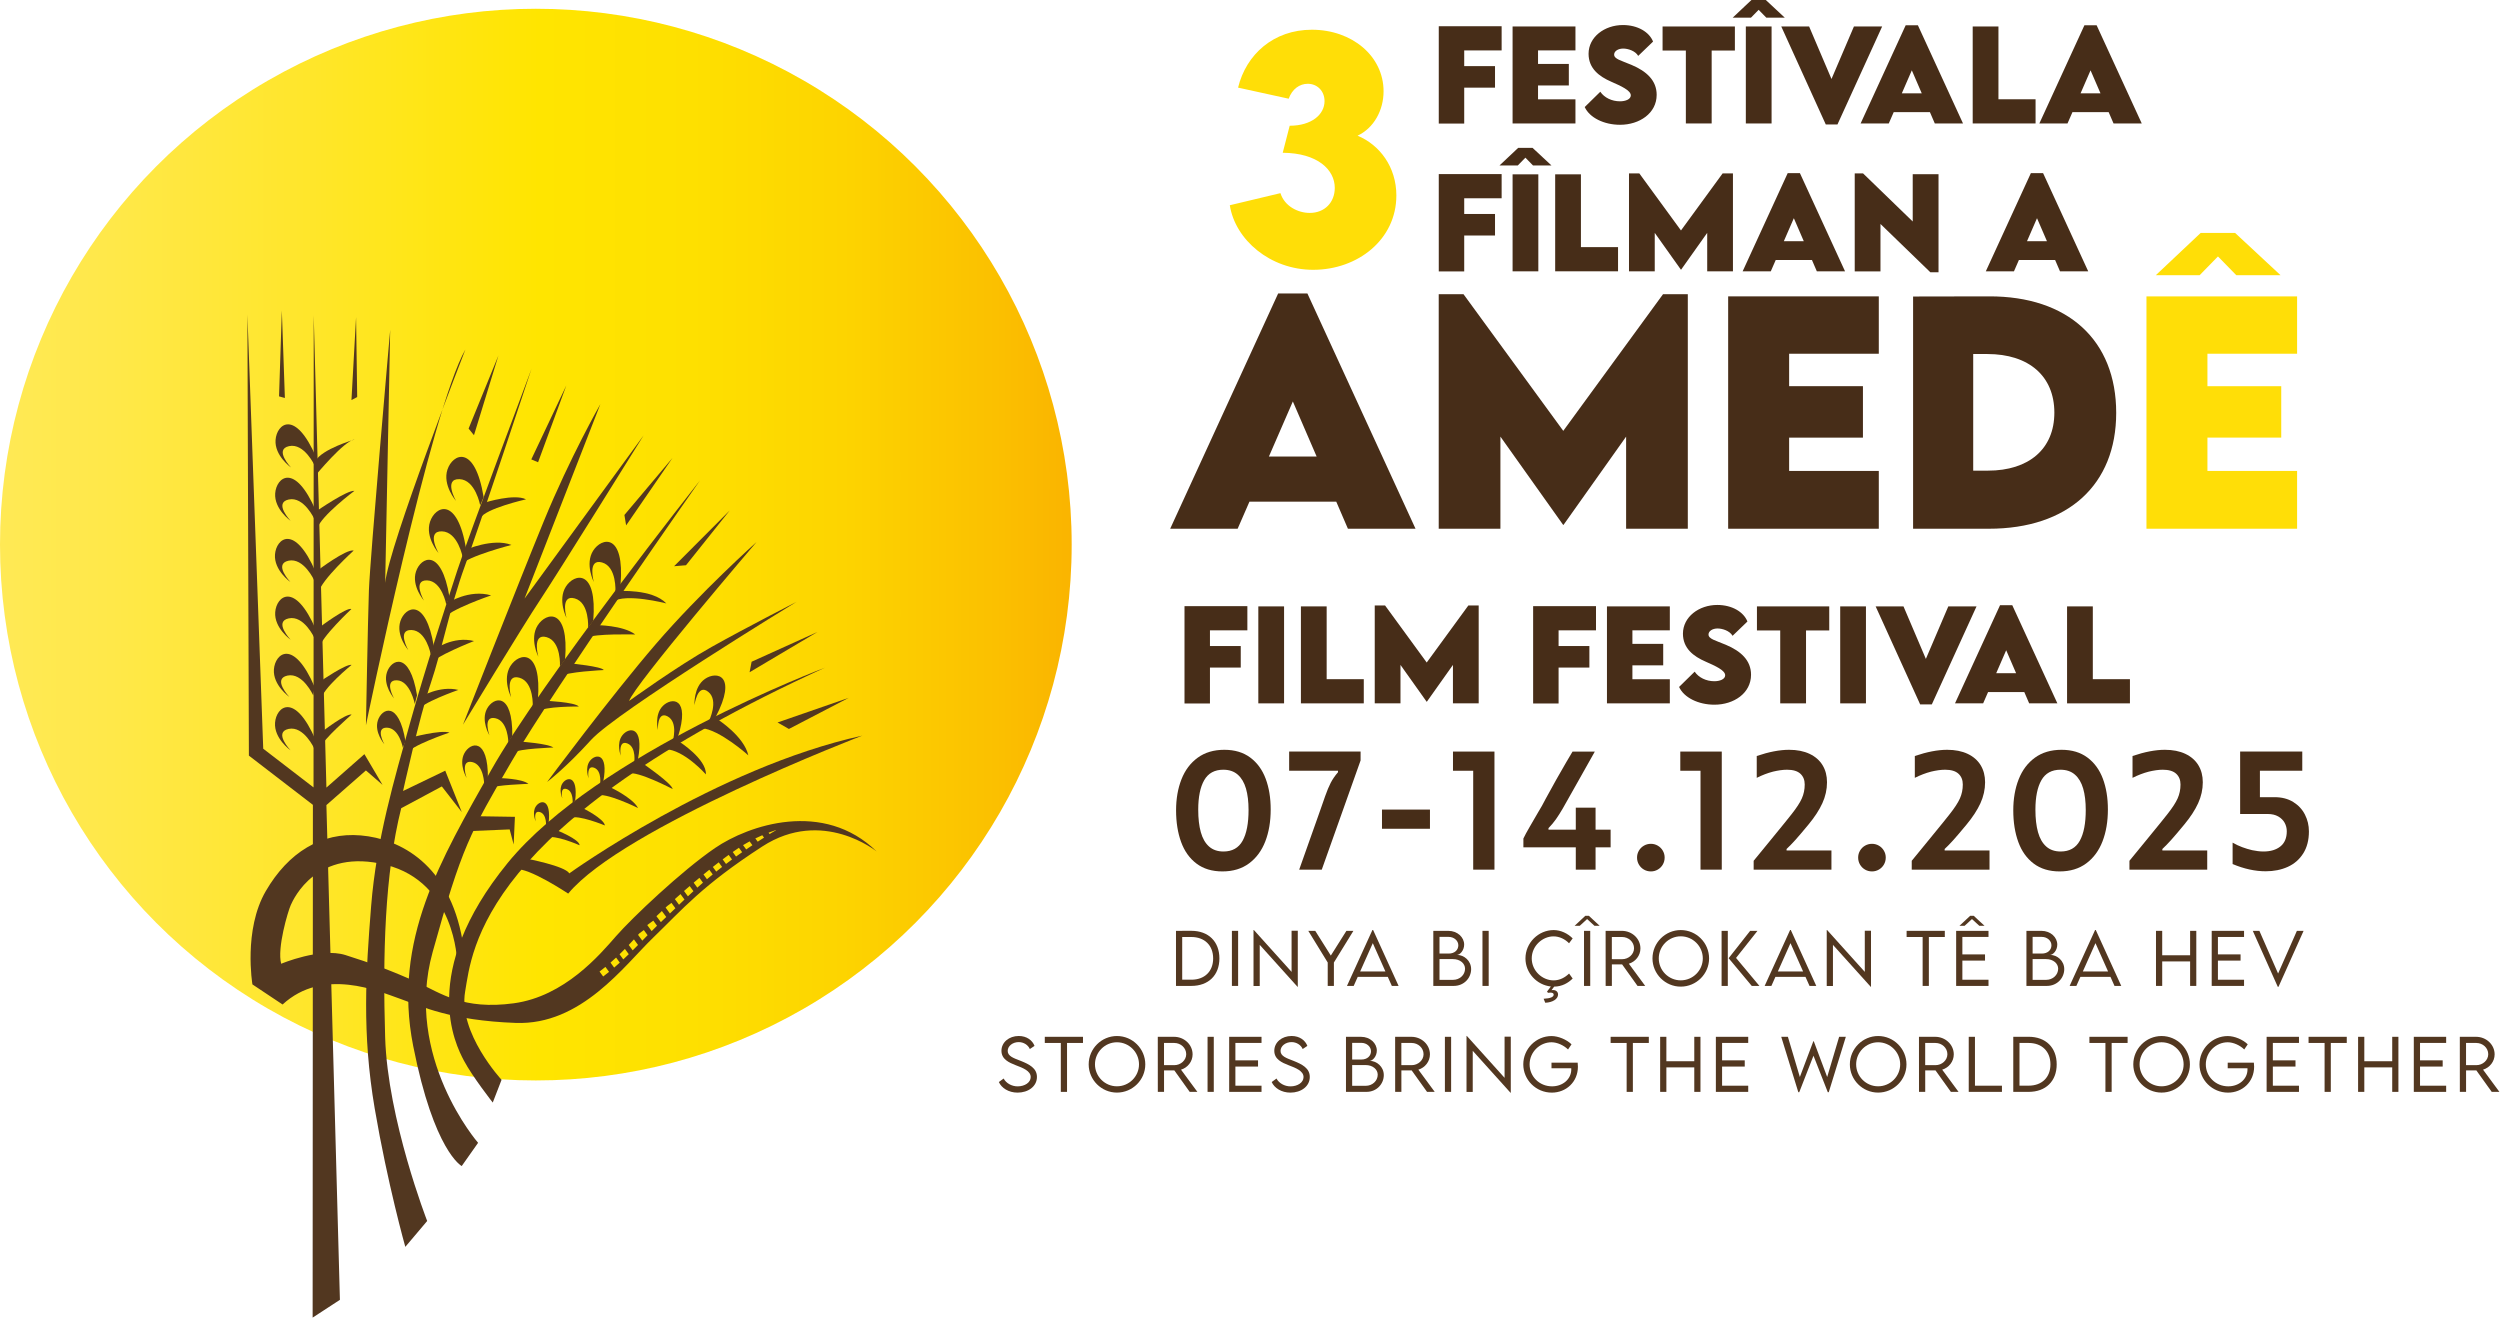 <?xml version="1.0" encoding="UTF-8"?> <svg xmlns="http://www.w3.org/2000/svg" xmlns:xlink="http://www.w3.org/1999/xlink" id="katman_1" viewBox="0 0 971.478 512.012"><defs><style>.cls-1{fill:#472d18;}.cls-2{fill:url(#linear-gradient);}.cls-3{fill:#523720;}.cls-4{fill:#ffde07;}</style><linearGradient id="linear-gradient" x1="0" y1="211.628" x2="416.447" y2="211.628" gradientUnits="userSpaceOnUse"><stop offset="0" stop-color="#ffe955"></stop><stop offset=".104" stop-color="#ffe849"></stop><stop offset=".292" stop-color="#ffe62a"></stop><stop offset=".503" stop-color="#ffe500"></stop><stop offset=".645" stop-color="#fee000"></stop><stop offset=".787" stop-color="#fdd400"></stop><stop offset=".929" stop-color="#fbc000"></stop><stop offset="1" stop-color="#fab400"></stop></linearGradient></defs><circle class="cls-2" cx="208.223" cy="211.628" r="208.223"></circle><polygon class="cls-3" points="121.488 512.012 121.59 312.757 96.715 293.629 96.139 122.254 102.291 290.95 121.835 305.981 121.909 122.524 126.84 306.051 141.607 293.057 148.655 304.996 142.185 299.385 126.837 312.845 132.087 505.099 121.488 512.012"></polygon><path class="cls-3" d="M179.42,453.12l6.363-9.034s-29.001-33.256-17.661-74.12c11.34-40.864,14.416-46.141,30.853-74.373,16.437-28.232,73.065-108.948,73.065-108.948,0,0-61.841,78.251-81.245,112.739-19.404,34.488-38.35,65.88-30.247,107.01,8.103,41.13,18.872,46.726,18.872,46.726Z"></path><path class="cls-3" d="M191.477,428.45l3.428-8.85s-16.916-18.228-14.157-34.291c2.758-16.063,5.857-64.665,139.829-125.864,0,0-88.618,33.378-123.337,75.943-34.719,42.565-20.184,70.654-16.953,76.779,3.231,6.125,11.191,16.283,11.191,16.283Z"></path><path class="cls-3" d="M122.171,290.965s-4.097-9.011-10.044-7.713c-5.947,1.298.762,8.301.762,8.301,0,0-6.462-4.549-6.007-10.728.454-6.179,7.588-12.189,15.804,6.809l-.515,3.331Z"></path><path class="cls-3" d="M121.729,270.238s-4.097-9.011-10.044-7.713c-5.947,1.298.762,8.301.762,8.301,0,0-6.462-4.549-6.007-10.728.454-6.179,7.588-12.189,15.804,6.809l-.515,3.331Z"></path><path class="cls-3" d="M122.233,248.009s-4.097-9.011-10.044-7.713c-5.947,1.298.762,8.301.762,8.301,0,0-6.462-4.549-6.007-10.728.454-6.179,7.588-12.189,15.804,6.809l-.515,3.331Z"></path><path class="cls-3" d="M122.146,225.597s-4.097-9.011-10.044-7.713c-5.947,1.298.762,8.301.762,8.301,0,0-6.462-4.549-6.007-10.728.454-6.179,7.588-12.189,15.803,6.809l-.515,3.331Z"></path><path class="cls-3" d="M122.225,201.815s-4.097-9.011-10.044-7.713c-5.947,1.298.762,8.301.762,8.301,0,0-6.462-4.549-6.007-10.728.454-6.179,7.588-12.189,15.803,6.809l-.515,3.331Z"></path><path class="cls-3" d="M122.37,181.076s-4.097-9.011-10.044-7.713c-5.947,1.298.762,8.301.762,8.301,0,0-6.462-4.549-6.007-10.728.454-6.179,7.588-12.189,15.803,6.809l-.515,3.331Z"></path><path class="cls-3" d="M122.642,184.701s11.268-13.635,15.167-13.913c0,0-12.846,3.709-15.284,8.448l.116,5.465Z"></path><path class="cls-3" d="M123.324,198.392s11.547-7.977,14.403-7.648c0,0-12.993,9.686-14.451,14.599l.047-6.952Z"></path><path class="cls-3" d="M123.429,221.664s11.146-8.439,14.011-7.719c0,0-12.566,11.398-13.635,16.224l-.376-8.505Z"></path><path class="cls-3" d="M124.288,243.669s10.3-7.756,12.269-7.016c0,0-12.175,11.426-12.295,14.944l.026-7.928Z"></path><path class="cls-3" d="M124.734,264.591s9.737-6.688,11.895-6.227c0,0-11.631,9.462-11.743,13.37l-.152-7.143Z"></path><path class="cls-3" d="M125.154,284.341s8.949-7.025,11.495-6.689c0,0-11.617,10.127-11.762,12.473l.268-5.785Z"></path><polygon class="cls-3" points="108.433 154.025 110.701 154.658 109.524 120.67 108.433 154.025"></polygon><polygon class="cls-3" points="136.573 155.469 138.802 154.286 138.368 123.235 136.573 155.469"></polygon><path class="cls-3" d="M151.628,128.175s-7.853,89.035-8.273,101.273c-.421,12.238-1.156,52.382-1.156,52.382,0,0,25.221-122.519,38.661-146.04,0,0-29.746,76.146-31.179,90.698l1.947-98.313Z"></path><path class="cls-3" d="M156.547,290.535s-1.408-7.631-6.177-7.772c-4.769-.14-.994,6.459-.994,6.459,0,0-4.052-4.686-2.535-9.3,1.518-4.614,8.084-7.833,10.729,8.177l-1.023,2.436Z"></path><path class="cls-3" d="M161.186,273.544s-1.781-9.036-6.98-9.189c-5.199-.153-1.084,7.04-1.084,7.04,0,0-4.417-5.108-2.763-10.137,1.654-5.029,8.812-8.538,11.696,8.913l-.869,3.372Z"></path><path class="cls-3" d="M167.368,254.244s-1.708-9.258-7.494-9.429c-5.786-.17-1.206,7.836-1.206,7.836,0,0-4.916-5.684-3.075-11.282,1.841-5.598,9.807-9.502,13.017,9.92l-1.241,2.955Z"></path><path class="cls-3" d="M173.428,234.962s-1.708-9.258-7.494-9.429c-5.786-.17-1.206,7.836-1.206,7.836,0,0-4.916-5.684-3.075-11.282,1.841-5.598,9.807-9.502,13.017,9.92l-1.241,2.955Z"></path><path class="cls-3" d="M179.827,216.662s-1.845-10.002-8.096-10.186c-6.251-.184-1.303,8.465-1.303,8.465,0,0-5.311-6.141-3.322-12.188,1.989-6.047,10.594-10.265,14.062,10.716l-1.341,3.192Z"></path><path class="cls-3" d="M186.596,196.377s-1.845-10.002-8.095-10.186c-6.251-.184-1.303,8.465-1.303,8.465,0,0-5.311-6.141-3.322-12.188,1.989-6.047,10.594-10.265,14.062,10.716l-1.341,3.192Z"></path><path class="cls-3" d="M188.671,195.219s11.171-3.485,15.739-1.182c0,0-15.969,3.613-17.726,7.296l1.988-6.114Z"></path><path class="cls-3" d="M180.759,213.693s10.887-4.75,17.982-1.936c0,0-17.363,4.49-19.693,7.762l1.712-5.826Z"></path><path class="cls-3" d="M174.021,234.26s8.332-5.402,16.831-2.9c0,0-16.352,5.547-18.814,9.271l1.982-6.371Z"></path><path class="cls-3" d="M168.618,252.398s7.51-5.384,15.578-3.297c0,0-15.913,6.244-17.403,9.241l1.825-5.944Z"></path><path class="cls-3" d="M163.387,270.815s7.477-4.536,14.717-2.714c0,0-14.807,5.141-16.012,8.248l1.294-5.535Z"></path><path class="cls-3" d="M159.489,286.661s11.652-3.162,15.182-1.992c0,0-15.793,5.278-16.715,8.379l1.533-6.387Z"></path><path class="cls-3" d="M206.576,143.224s-24.74,65.735-28.828,78.311c-4.089,12.576-12.544,38.314-18.48,59.642-5.936,21.328-12.983,45.003-15.046,70.896-2.063,25.892-3.594,49.45,1.385,78.678,4.979,29.228,11.891,53.767,11.891,53.767l8.499-10.056s-15.362-39.462-16.332-71.389c-.97-31.927-.186-63.311,6.237-89.005l15.793-8.468,7.764,10-6.442-16.127-16.387,7.9s6.356-28.888,10.728-41.76c4.373-12.872,7.498-29.784,13.261-45.59,5.763-15.806,25.956-76.797,25.956-76.797Z"></path><polygon class="cls-3" points="182.095 166.55 184.183 169.12 193.688 138.131 182.095 166.55"></polygon><polygon class="cls-3" points="206.456 178.52 209.093 179.626 220.075 149.768 206.456 178.52"></polygon><path class="cls-3" d="M179.898,281.609s21.21-54.182,31.426-79.086c10.216-24.904,21.976-45.485,21.976-45.485l-29.468,75.559,46.281-63.429s-33.137,53.274-40.172,63.879c-7.035,10.605-30.043,48.561-30.043,48.561Z"></path><polygon class="cls-3" points="242.639 200.113 243.306 204.165 261.335 177.933 242.639 200.113"></polygon><polygon class="cls-3" points="261.941 220.033 266.58 219.644 283.553 198.371 261.941 220.033"></polygon><path class="cls-3" d="M212.609,303.857s24.564-33.052,42.136-53.465c17.572-20.414,39.233-39.753,39.233-39.753,0,0-47.609,55.615-49.511,61.755,0,0,18.591-13.465,32.081-21.013,13.49-7.548,33.026-17.548,33.026-17.548,0,0-69.956,42.731-79.888,53.688-9.932,10.957-17.078,16.337-17.078,16.337Z"></path><polygon class="cls-3" points="292.065 257.148 291.281 261.231 317.667 245.566 292.065 257.148"></polygon><polygon class="cls-3" points="302.152 280.749 306.562 283.269 329.829 271.156 302.152 280.749"></polygon><path class="cls-3" d="M204.531,333.653s15.164,2.872,16.677,5.744c0,0,56.923-41.001,113.872-53.541,0,0-93.051,35.671-114.286,61.391,0,0-15.615-10.414-20.531-9.438l4.268-4.157Z"></path><path class="cls-3" d="M188.162,304.845s-.061-7.76-4.734-8.726c-4.673-.966-2.101,6.188-2.101,6.188,0,0-3.177-5.318-.881-9.598,2.296-4.28,9.321-6.31,9.146,9.916l-1.431,2.221Z"></path><path class="cls-3" d="M197.537,288.469s-.066-8.345-5.09-9.384c-5.025-1.039-2.259,6.654-2.259,6.654,0,0-3.416-5.719-.948-10.322,2.469-4.603,10.023-6.785,9.836,10.663l-1.538,2.389Z"></path><path class="cls-3" d="M207.013,274.768s.607-9.785-5.196-11.415c-5.803-1.63-3.193,7.613-3.193,7.613,0,0-3.535-6.982-.265-12.174,3.27-5.192,12.303-7.13,10.653,13.302l-1.999,2.673Z"></path><path class="cls-3" d="M217.585,259.004s.607-9.785-5.196-11.415c-5.803-1.63-3.193,7.613-3.193,7.613,0,0-3.535-6.982-.265-12.174,3.27-5.192,12.303-7.13,10.653,13.302l-1.999,2.673Z"></path><path class="cls-3" d="M228.532,243.95s.607-9.785-5.196-11.415c-5.803-1.63-3.193,7.613-3.193,7.613,0,0-3.535-6.982-.265-12.174,3.27-5.192,12.303-7.13,10.653,13.302l-1.999,2.673Z"></path><path class="cls-3" d="M239.143,229.979s.607-9.785-5.196-11.415c-5.803-1.63-3.193,7.613-3.193,7.613,0,0-3.535-6.982-.265-12.174s12.303-7.13,10.653,13.302l-1.999,2.673Z"></path><path class="cls-3" d="M240.065,229.69s13.399-.97,18.869,4.8c0,0-15.986-4.144-20.754-.634l1.884-4.165Z"></path><path class="cls-3" d="M231.77,242.927s10.37-.008,15.078,3.625c0,0-16.265-.404-18.561,1.259l3.483-4.884Z"></path><path class="cls-3" d="M221.537,257.787s12.335,1.172,13.083,2.591c0,0-14.807.674-16.92,2.513l3.837-5.104Z"></path><path class="cls-3" d="M211.835,272.31s11.603.503,13.075,2.233c0,0-13.568-.103-15.677,1.915l2.602-4.148Z"></path><path class="cls-3" d="M202.7,288.222s9.993.684,12.358,2.248c0,0-13.735.472-15.139,1.937l2.781-4.184Z"></path><path class="cls-3" d="M194.066,302.363s8.726.14,11.282,2.238c0,0-13.376.464-14.25,1.559l2.968-3.797Z"></path><polygon class="cls-3" points="185.805 317.181 200.093 317.415 199.605 328.154 198.045 322.301 182.52 322.957 185.805 317.181"></polygon><path class="cls-3" d="M212.164,321.178s.458-4.715-2.317-5.6c-2.775-.885-1.67,3.623-1.67,3.623,0,0-1.59-3.432.077-5.884,1.667-2.452,6.062-3.236,4.921,6.604l-1.01,1.257Z"></path><path class="cls-3" d="M222.511,312.217s.458-4.715-2.317-5.6c-2.775-.885-1.67,3.623-1.67,3.623,0,0-1.59-3.432.077-5.884,1.667-2.452,6.062-3.236,4.92,6.604l-1.01,1.257Z"></path><path class="cls-3" d="M233.164,305.027s.912-5.418-2.228-6.667c-3.139-1.248-2.226,4.057-2.226,4.057,0,0-1.561-4.099.566-6.801,2.127-2.702,7.275-3.254,5.159,8.039l-1.271,1.373Z"></path><path class="cls-3" d="M246.414,296.695s1.066-6.335-2.605-7.795c-3.671-1.46-2.602,4.743-2.602,4.743,0,0-1.826-4.793.661-7.952,2.487-3.16,8.506-3.804,6.032,9.399l-1.486,1.605Z"></path><path class="cls-3" d="M261.418,288.075s2.199-7.401-1.965-9.679c-4.165-2.279-3.799,5.277-3.799,5.277,0,0-1.476-5.984,1.953-9.389,3.429-3.405,10.704-3.292,5.818,12.095l-2.007,1.697Z"></path><path class="cls-3" d="M275.499,280.127s3.95-7.904-.291-11.3c-4.241-3.396-5.33,5.192-5.33,5.192,0,0-.474-7.038,4.068-10.194,4.542-3.156,12.719-1.583,4.154,14.788l-2.6,1.514Z"></path><path class="cls-3" d="M278.96,279.61s10.156,6.484,11.835,13.913c0,0-11.167-10.057-18.26-10.597l6.426-3.316Z"></path><path class="cls-3" d="M264.044,288.254s10.542,6.687,10.255,12.669c0,0-8.532-9.665-15.755-9.788l5.5-2.882Z"></path><path class="cls-3" d="M250.063,296.878s11.008,7.539,11.331,9.744c0,0-13.732-7.205-17.196-6.025l5.864-3.719Z"></path><path class="cls-3" d="M236.812,305.763s8.967,4.127,11.128,8.228c0,0-12.918-6.393-16.202-4.802l5.074-3.425Z"></path><path class="cls-3" d="M226.45,314.033s8.275,4.076,8.608,6.728c0,0-10.525-4.337-13.397-2.894l4.789-3.834Z"></path><path class="cls-3" d="M216.232,322.577s8.954,3.541,9.005,5.89c0,0-9.834-4.352-12.844-2.906l3.84-2.984Z"></path><path class="cls-3" d="M277.862,329.526c-13.049,8.919-32.242,27.128-38.503,34.292-6.261,7.164-19.942,23.369-39.707,26.052-19.765,2.684-28.332-3.944-37.525-8.142-9.192-4.197-18.176-7.57-27.916-10.61-9.741-3.04-24.944,3.396-24.944,3.396-1.656-6.011,2.623-20.363,3.717-22.803,1.094-2.441,10.088-22.432,37.034-15.622,26.946,6.81,27.603,37.451,27.603,37.451l2.102-8.042c-5.157-29.623-24.197-39.541-39.521-40.86-15.324-1.32-28.153,6.566-36.92,21.637-8.767,15.071-5.194,36.257-5.194,36.257l11.723,7.81c15.809-14.568,37.272-5.15,45.599-2.241,8.327,2.909,19.591,8.465,45.023,9.4,25.433.935,42.052-22.193,53.411-33.169,11.359-10.976,18.98-20.226,42.388-35.403,23.408-15.177,44.454,1.97,44.454,1.97-20.664-20.205-49.775-10.292-62.823-1.373ZM234.391,379.464l-1.414-1.931c.786-.594,1.549-1.197,2.289-1.804l1.414,1.93c-.75.612-1.513,1.214-2.289,1.804ZM238.658,376.002l-1.421-1.94c.751-.656,1.476-1.312,2.173-1.962l1.44,1.965c-.718.65-1.448,1.297-2.192,1.937ZM242.208,372.816l-1.457-1.99c.729-.706,1.425-1.401,2.088-2.079l1.497,2.044c-.696.674-1.405,1.35-2.128,2.024ZM245.855,369.302l-1.535-2.096c.72-.761,1.393-1.49,2.018-2.174l1.599,2.183-2.082,2.087ZM249.592,365.53l-1.655-2.26.342-.378.195-.215,1.717-1.258,1.464,1.998-2.063,2.113ZM253.226,361.817l-1.698-2.318.162-.163,2.167-1.587,1.457,1.989c-.678.662-1.374,1.357-2.088,2.079ZM256.803,358.314l-1.726-2.288,2.127-2.014,1.701,2.322-2.102,1.981ZM260.332,354.972l-1.687-2.303.715-.66,1.57-1.15,1.522,2.077-2.119,2.035ZM263.863,351.58l-1.612-2.2,2.184-1.947,1.552,2.119-2.124,2.029ZM267.315,348.297l-1.514-2.066,2.208-1.915,1.455,1.986-2.149,1.995ZM270.973,344.933l-1.419-1.937,2.234-1.879,1.376,1.879c-.75.652-1.479,1.298-2.191,1.938ZM274.719,341.659l-1.353-1.848,2.264-1.838,1.33,1.816c-.769.631-1.515,1.254-2.241,1.87ZM278.315,338.69l-1.321-1.804,2.297-1.792,1.313,1.792c-.787.61-1.549,1.211-2.288,1.805ZM282.122,335.721l-1.309-1.787c.791-.596,1.573-1.174,2.342-1.732l1.302,1.777c-.802.589-1.58,1.169-2.335,1.741ZM286.02,332.845l-1.293-1.765c.821-.577,1.624-1.127,2.406-1.645l1.264,1.725-2.377,1.684ZM289.964,330.077l-1.221-1.668c.8-.489,1.649-.977,2.542-1.459l1.094,1.493-2.414,1.633ZM294.442,327.079l-.931-1.272c.869-.424,1.77-.839,2.702-1.241l.68.928-2.45,1.585ZM299.802,323.656l-.74.463-.404-.551c.93-.358,1.883-.701,2.859-1.026l.05.069c-.587.329-1.175.677-1.766,1.046Z"></path><path class="cls-1" d="M519.25,194.932h-33.721l-4.593,10.531h-26.215l41.955-91.416h11.371l42.012,91.416h-26.271l-4.537-10.531ZM511.632,177.399l-9.242-21.398-9.299,21.398h18.541Z"></path><path class="cls-1" d="M655.867,114.326v91.136h-23.974v-35.794l-24.311,34.281h-.169l-24.366-34.281v35.794h-23.975v-91.136h9.635l38.763,53.102,38.763-53.102h9.634Z"></path><path class="cls-1" d="M695.241,137.46v12.604h28.68v19.998h-28.68v12.94h34.842v22.462h-58.536v-90.296h58.536v22.294h-34.842Z"></path><path class="cls-1" d="M822.337,160.426c0,28.008-18.766,45.036-49.462,45.036h-29.464v-90.24l29.464-.056c30.696-.112,49.462,17.029,49.462,45.26ZM798.306,160.37c0-14.171-9.858-22.798-26.047-22.798h-5.489v45.316h5.714c16.02,0,25.822-8.514,25.822-22.518Z"></path><path class="cls-4" d="M857.79,137.46v12.604h28.68v19.998h-28.68v12.94h34.842v22.462h-58.536v-90.296h58.536v22.294h-34.842ZM854.766,106.932h-17.028l17.42-16.413h13.388l17.645,16.413h-17.197l-7.113-7.282-7.114,7.282Z"></path><path class="cls-1" d="M464.959,335.586c-2.696-2.026-4.694-4.827-5.994-8.403-1.301-3.574-1.95-7.676-1.95-12.303,0-4.474.697-8.488,2.093-12.045,1.395-3.556,3.499-6.356,6.31-8.402s6.261-3.069,10.352-3.069c4.015,0,7.371,1.004,10.066,3.012,2.696,2.008,4.693,4.752,5.994,8.23,1.3,3.481,1.95,7.456,1.95,11.931,0,4.665-.698,8.804-2.094,12.418-1.397,3.613-3.499,6.462-6.31,8.546s-6.262,3.126-10.353,3.126c-4.015,0-7.37-1.013-10.066-3.04ZM482.855,326.725c1.548-2.772,2.323-6.759,2.323-11.959,0-3.25-.335-6.032-1.004-8.346-.669-2.313-1.73-4.11-3.183-5.392-1.454-1.28-3.327-1.922-5.621-1.922-3.404,0-5.879,1.358-7.428,4.072-1.548,2.716-2.323,6.539-2.323,11.472,0,3.404.334,6.31,1.003,8.719.669,2.408,1.73,4.264,3.184,5.564,1.453,1.3,3.327,1.95,5.621,1.95,3.403,0,5.879-1.386,7.428-4.158Z"></path><path class="cls-1" d="M508.235,328.388c.727-2.084,1.836-5.21,3.327-9.378.765-2.18,1.338-3.805,1.721-4.875.382-1.07.936-2.657,1.663-4.761.727-2.065,1.443-3.786,2.151-5.162.707-1.377,1.653-2.754,2.839-4.13v-.574h-18.985v-7.456h27.761v3.441l-15.085,42.444h-8.775c1.529-4.282,2.657-7.466,3.384-9.55Z"></path><path class="cls-1" d="M541.731,314.593h13.938v7.457h-18.641v-7.457h4.703Z"></path><path class="cls-1" d="M572.474,331.027v-31.519h-7.857v-7.456h16.117v45.886h-8.26v-6.911Z"></path><path class="cls-1" d="M591.977,327.556v-1.721c.496-1.07,1.356-2.657,2.581-4.761,1.223-2.103,2.332-4.015,3.326-5.735.459-.765.898-1.51,1.319-2.237.496-.917.976-1.815,1.434-2.695,2.868-5.277,5.544-10.038,8.03-14.282l2.409-4.072h8.661c-2.83,5.048-4.933,8.785-6.31,11.214s-3.441,6.089-6.194,10.983c-.918,1.568-1.788,2.936-2.61,4.101-.822,1.167-1.787,2.323-2.897,3.471v.573h24.148v6.883h-33.898v-1.721ZM612.338,336.762v-22.914h7.686v24.09h-7.686v-1.176Z"></path><path class="cls-1" d="M638.808,337.91c-.822-.478-1.473-1.128-1.95-1.95-.478-.822-.717-1.73-.717-2.725,0-.955.238-1.845.717-2.667.477-.822,1.128-1.472,1.95-1.95.822-.477,1.73-.717,2.725-.717.955,0,1.845.239,2.667.717.822.478,1.472,1.128,1.95,1.95.477.822.717,1.712.717,2.667,0,.995-.239,1.902-.717,2.725-.478.822-1.128,1.472-1.95,1.95-.822.477-1.712.717-2.667.717-.995,0-1.902-.239-2.725-.717Z"></path><path class="cls-1" d="M660.804,331.027v-31.519h-7.857v-7.456h16.117v45.886h-8.26v-6.911Z"></path><path class="cls-1" d="M681.452,334.497c.765-.994,2.925-3.633,6.481-7.915,4.856-5.927,7.628-9.35,8.316-10.268,1.873-2.37,3.184-4.388,3.929-6.051.746-1.663,1.119-3.47,1.119-5.42,0-1.759-.565-3.155-1.692-4.188s-2.858-1.549-5.19-1.549c-.842,0-1.721.067-2.639.201-.918.135-1.855.315-2.811.545-1.032.268-2.074.603-3.126,1.004s-2.113.87-3.184,1.405v-8.489c4.741-1.605,8.929-2.409,12.562-2.409,3.098,0,5.755.526,7.973,1.577,2.217,1.053,3.9,2.524,5.048,4.417,1.147,1.893,1.721,4.101,1.721,6.625,0,2.791-.603,5.506-1.808,8.145-1.204,2.639-3.011,5.411-5.42,8.316-2.18,2.639-3.882,4.637-5.104,5.994-1.225,1.357-2.352,2.515-3.384,3.47v.574h17.436v7.456h-30.227v-3.441Z"></path><path class="cls-1" d="M724.728,337.91c-.822-.478-1.473-1.128-1.95-1.95-.478-.822-.717-1.73-.717-2.725,0-.955.238-1.845.717-2.667.477-.822,1.128-1.472,1.95-1.95.822-.477,1.73-.717,2.725-.717.955,0,1.845.239,2.667.717.822.478,1.472,1.128,1.95,1.95.477.822.717,1.712.717,2.667,0,.995-.239,1.902-.717,2.725-.478.822-1.128,1.472-1.95,1.95-.822.477-1.712.717-2.667.717-.995,0-1.902-.239-2.725-.717Z"></path><path class="cls-1" d="M742.881,334.497c.765-.994,2.925-3.633,6.481-7.915,4.856-5.927,7.628-9.35,8.316-10.268,1.873-2.37,3.184-4.388,3.929-6.051.746-1.663,1.119-3.47,1.119-5.42,0-1.759-.565-3.155-1.692-4.188s-2.858-1.549-5.19-1.549c-.842,0-1.721.067-2.639.201-.918.135-1.855.315-2.811.545-1.032.268-2.074.603-3.126,1.004s-2.113.87-3.184,1.405v-8.489c4.741-1.605,8.929-2.409,12.562-2.409,3.098,0,5.755.526,7.973,1.577,2.217,1.053,3.9,2.524,5.048,4.417,1.147,1.893,1.721,4.101,1.721,6.625,0,2.791-.603,5.506-1.808,8.145-1.204,2.639-3.011,5.411-5.42,8.316-2.18,2.639-3.882,4.637-5.104,5.994-1.225,1.357-2.352,2.515-3.384,3.47v.574h17.436v7.456h-30.227v-3.441Z"></path><path class="cls-1" d="M790.286,335.586c-2.696-2.026-4.694-4.827-5.994-8.403-1.3-3.574-1.95-7.676-1.95-12.303,0-4.474.697-8.488,2.094-12.045,1.395-3.556,3.499-6.356,6.31-8.402s6.261-3.069,10.352-3.069c4.016,0,7.371,1.004,10.066,3.012s4.693,4.752,5.994,8.23c1.299,3.481,1.95,7.456,1.95,11.931,0,4.665-.698,8.804-2.094,12.418-1.397,3.613-3.499,6.462-6.31,8.546s-6.262,3.126-10.352,3.126c-4.016,0-7.371-1.013-10.066-3.04ZM808.182,326.725c1.549-2.772,2.323-6.759,2.323-11.959,0-3.25-.336-6.032-1.004-8.346-.67-2.313-1.73-4.11-3.184-5.392-1.454-1.28-3.327-1.922-5.621-1.922-3.403,0-5.879,1.358-7.428,4.072-1.549,2.716-2.323,6.539-2.323,11.472,0,3.404.335,6.31,1.004,8.719.669,2.408,1.73,4.264,3.184,5.564,1.453,1.3,3.326,1.95,5.621,1.95,3.402,0,5.879-1.386,7.428-4.158Z"></path><path class="cls-1" d="M827.481,334.497c.765-.994,2.925-3.633,6.481-7.915,4.856-5.927,7.628-9.35,8.316-10.268,1.873-2.37,3.184-4.388,3.929-6.051.746-1.663,1.119-3.47,1.119-5.42,0-1.759-.565-3.155-1.692-4.188s-2.858-1.549-5.19-1.549c-.842,0-1.721.067-2.639.201-.918.135-1.855.315-2.811.545-1.032.268-2.074.603-3.126,1.004s-2.113.87-3.184,1.405v-8.489c4.741-1.605,8.929-2.409,12.562-2.409,3.098,0,5.755.526,7.973,1.577,2.217,1.053,3.9,2.524,5.048,4.417,1.147,1.893,1.721,4.101,1.721,6.625,0,2.791-.603,5.506-1.808,8.145-1.204,2.639-3.011,5.411-5.42,8.316-2.18,2.639-3.882,4.637-5.104,5.994-1.225,1.357-2.352,2.515-3.384,3.47v.574h17.436v7.456h-30.227v-3.441Z"></path><path class="cls-1" d="M867.573,335.758v-8.316c1.185.689,2.418,1.272,3.7,1.749,1.28.478,2.571.87,3.871,1.176.727.153,1.472.278,2.237.373.765.096,1.491.144,2.18.144,2.753,0,4.951-.66,6.596-1.98,1.644-1.318,2.467-3.278,2.467-5.879,0-1.185-.278-2.284-.832-3.298-.555-1.013-1.387-1.835-2.495-2.466-1.109-.632-2.447-.947-4.015-.947h-10.783v-24.262h24.148v7.456h-16.462v10.268h5.679c2.829,0,5.248.622,7.256,1.864,2.007,1.243,3.527,2.877,4.56,4.903,1.032,2.027,1.549,4.207,1.549,6.539,0,3.365-.737,6.214-2.209,8.546-1.472,2.333-3.47,4.072-5.993,5.22-2.524,1.147-5.392,1.721-8.604,1.721-4.13,0-8.413-.936-12.849-2.811Z"></path><path class="cls-3" d="M473.85,372.432c0,6.531-4.248,10.687-10.912,10.687h-5.96v-21.399l5.96-.014c6.664,0,10.912,4.169,10.912,10.727ZM471.421,372.432c0-5.058-3.319-8.323-8.496-8.323h-3.531v16.594h3.571c5.151,0,8.457-3.239,8.457-8.271Z"></path><path class="cls-3" d="M478.707,361.719h2.416v21.399h-2.416v-21.399Z"></path><path class="cls-3" d="M504.311,361.666v21.785h-.12l-14.669-16.289v15.983h-2.416v-21.758h.133l14.656,16.275v-15.997h2.416Z"></path><path class="cls-3" d="M515.938,374.025l-7.554-12.306h2.708l6.054,9.611,6.053-9.611h2.722l-7.58,12.306v9.094h-2.402v-9.094Z"></path><path class="cls-3" d="M539.285,379.601h-11.683l-1.566,3.518h-2.615l9.891-21.731h.265l9.903,21.731h-2.628l-1.566-3.518ZM538.356,377.503l-4.898-11.005-4.912,11.005h9.81Z"></path><path class="cls-3" d="M571.67,376.587c0,3.385-2.682,6.531-6.771,6.531h-7.925v-21.399h5.841c3.571,0,6.146,2.522,6.146,5.337,0,2.322-1.685,4.009-2.774,4.009,2.748,0,5.482,2.297,5.482,5.522ZM559.377,364.069v6.479h3.559c2.322.013,3.757-1.407,3.757-3.213,0-1.832-1.713-3.266-3.744-3.266h-3.571ZM569.308,376.428c0-2.005-1.898-3.744-4.727-3.731h-5.204v8.058h5.323c2.443,0,4.607-1.845,4.607-4.327Z"></path><path class="cls-3" d="M576.075,361.719h2.416v21.399h-2.416v-21.399Z"></path><path class="cls-3" d="M603.931,383.397l-1.035,1.368c.239-.027.411-.04.624-.04,1.194,0,1.925.743,1.925,1.739,0,1.659-1.951,3.066-4.979,3.199l-.624-1.554c2.708-.133,3.903-.717,3.903-1.593,0-.477-.346-.797-1.288-.797-.266,0-.57.027-.916.08l-.385-.465,1.5-1.991c-5.442-.584-9.877-5.231-9.877-10.912,0-6.014,4.992-11.019,10.992-11.019,2.748.026,5.416,1.288,7.354,3.239l-1.407,1.898c-1.54-1.58-3.69-2.682-6.04-2.682-4.301,0-8.456,3.717-8.456,8.562,0,4.832,4.115,8.536,8.496,8.536,2.416,0,4.474-1.142,6.014-2.655l1.394,1.938c-1.752,1.739-4.102,3.106-7.195,3.146Z"></path><path class="cls-3" d="M616.036,355.878h1.394l4.182,3.876h-2.018l-2.854-2.615-2.854,2.615h-2.004l4.155-3.876ZM615.531,361.719h2.416v21.399h-2.416v-21.399Z"></path><path class="cls-3" d="M636.329,383.119l-5.974-8.35h-3.995v8.35h-2.416l-.014-21.399h6.319c3.969,0,7.208,3.053,7.208,6.823,0,2.774-1.898,5.164-4.5,5.947l6.358,8.629h-2.987ZM630.329,372.738c2.549,0,4.646-1.938,4.646-4.248,0-2.47-2.124-4.381-4.646-4.381h-3.982v8.615l3.982.014Z"></path><path class="cls-3" d="M642.141,372.432c0-6.066,4.952-11.019,10.992-11.019,6.054,0,11.005,4.952,11.005,11.019,0,6.027-4.951,10.965-11.018,10.965-6.027,0-10.979-4.938-10.979-10.965ZM661.695,372.418c0-4.712-3.85-8.575-8.575-8.575-4.7,0-8.536,3.863-8.536,8.575,0,4.7,3.836,8.536,8.536,8.536,4.726,0,8.575-3.836,8.575-8.536Z"></path><path class="cls-3" d="M668.995,361.719h2.416v21.399h-2.416v-21.399ZM671.73,372.352l8.363-10.633h2.841l-8.323,10.527,9.08,10.872h-2.974l-8.987-10.767Z"></path><path class="cls-3" d="M701.596,379.601h-11.683l-1.566,3.518h-2.615l9.891-21.731h.266l9.903,21.731h-2.629l-1.566-3.518ZM700.666,377.503l-4.898-11.005-4.911,11.005h9.81Z"></path><path class="cls-3" d="M727.055,361.666v21.785h-.119l-14.669-16.289v15.983h-2.416v-21.758h.133l14.655,16.275v-15.997h2.416Z"></path><path class="cls-3" d="M755.736,364.109h-6.199v19.01h-2.416v-19.01h-6.227v-2.39h14.842v2.39Z"></path><path class="cls-3" d="M762.558,364.095v6.771h8.802v2.416h-8.802v7.435h10.155v2.402h-12.571v-21.399h12.571v2.376h-10.155ZM763.434,359.754h-2.004l4.154-3.876h1.395l4.182,3.876h-2.019l-2.853-2.615-2.854,2.615Z"></path><path class="cls-3" d="M802.149,376.587c0,3.385-2.682,6.531-6.771,6.531h-7.925v-21.399h5.841c3.571,0,6.146,2.522,6.146,5.337,0,2.322-1.685,4.009-2.774,4.009,2.748,0,5.482,2.297,5.482,5.522ZM789.856,364.069v6.479h3.559c2.322.013,3.757-1.407,3.757-3.213,0-1.832-1.713-3.266-3.744-3.266h-3.571ZM799.787,376.428c0-2.005-1.898-3.744-4.727-3.731h-5.204v8.058h5.324c2.442,0,4.606-1.845,4.606-4.327Z"></path><path class="cls-3" d="M820.109,379.601h-11.683l-1.566,3.518h-2.615l9.891-21.731h.266l9.903,21.731h-2.629l-1.566-3.518ZM819.179,377.503l-4.898-11.005-4.911,11.005h9.81Z"></path><path class="cls-3" d="M853.463,361.719v21.399h-2.403v-9.519h-10.846v9.519h-2.416v-21.399h2.416v9.491h10.846v-9.491h2.403Z"></path><path class="cls-3" d="M861.863,364.095v6.771h8.802v2.416h-8.802v7.435h10.155v2.402h-12.571v-21.399h12.571v2.376h-10.155Z"></path><path class="cls-3" d="M895.154,361.719l-9.743,21.731h-.293l-9.704-21.731h2.562l7.274,16.58,7.302-16.58h2.602Z"></path><path class="cls-1" d="M568.981,19.593v6.101h11.969v8.369h-11.969v13.956h-9.889V10.196h24.429v9.398h-14.54Z"></path><path class="cls-1" d="M597.666,19.593v5.26h11.969v8.345h-11.969v5.4h14.54v9.374h-24.429V10.29h24.429v9.304h-14.54Z"></path><path class="cls-1" d="M615.808,41.59l6.055-5.938c1.566,2.314,4.488,3.717,7.644,3.717,2.127,0,4.208-.771,4.208-2.314,0-1.94-3.857-3.647-7.551-5.283-4.769-2.057-8.86-5.19-8.86-10.87,0-6.522,6.195-11.174,13.349-11.174,5.75,0,10.238,2.712,11.712,6.429l-5.774,5.564c-1.122-1.987-4.021-2.852-5.821-2.852-2.057,0-3.529,1.052-3.529,2.337,0,1.73,2.665,2.291,6.732,3.998,5.891,2.478,9.795,6.078,9.795,11.642,0,7.176-6.686,11.641-14.236,11.641-6.195,0-11.829-2.735-13.723-6.896Z"></path><path class="cls-1" d="M674.158,19.64h-9.023v28.332h-10.028v-28.332h-9.047v-9.351h28.099v9.351Z"></path><path class="cls-1" d="M680.589.003h5.588l7.363,6.85h-7.177l-2.969-3.039-2.969,3.039h-7.106L680.589.003ZM678.415,10.29h10.006v37.683h-10.006V10.29Z"></path><path class="cls-1" d="M731.388,10.29l-17.369,38.08h-4.535l-17.298-38.08h10.823l8.695,20.407,8.72-20.407h10.964Z"></path><path class="cls-1" d="M749.951,43.578h-14.073l-1.917,4.394h-10.94l17.509-38.15h4.745l17.532,38.15h-10.963l-1.894-4.394ZM746.772,36.261l-3.856-8.93-3.881,8.93h7.737Z"></path><path class="cls-1" d="M791.003,38.575v9.398h-24.429V10.29h10.005v28.285h14.424Z"></path><path class="cls-1" d="M819.407,43.578h-14.073l-1.917,4.394h-10.94l17.509-38.15h4.745l17.532,38.15h-10.963l-1.894-4.394ZM816.228,36.261l-3.857-8.93-3.88,8.93h7.737Z"></path><path class="cls-1" d="M568.981,77.047v6.101h11.969v8.369h-11.969v13.956h-9.889v-37.823h24.429v9.398h-14.54Z"></path><path class="cls-1" d="M589.951,57.458h5.587l7.364,6.85h-7.177l-2.969-3.039-2.969,3.039h-7.106l7.269-6.85ZM587.777,67.744h10.005v37.683h-10.005v-37.683Z"></path><path class="cls-1" d="M628.758,96.029v9.398h-24.429v-37.683h10.006v28.285h14.423Z"></path><path class="cls-1" d="M673.409,67.393v38.034h-10.005v-14.938l-10.146,14.306h-.07l-10.168-14.306v14.938h-10.006v-38.034h4.021l16.176,22.161,16.177-22.161h4.021Z"></path><path class="cls-1" d="M704.106,101.032h-14.073l-1.917,4.394h-10.94l17.509-38.15h4.745l17.532,38.15h-10.963l-1.894-4.394ZM700.927,93.715l-3.857-8.93-3.88,8.93h7.737Z"></path><path class="cls-1" d="M753.293,67.697v38.103h-3.179l-19.379-18.771v18.421h-10.006v-38.08h3.227l19.309,18.701v-18.374h10.028Z"></path><path class="cls-1" d="M798.601,101.032h-14.073l-1.917,4.394h-10.94l17.509-38.15h4.745l17.532,38.15h-10.963l-1.894-4.394ZM795.421,93.715l-3.857-8.93-3.88,8.93h7.737Z"></path><path class="cls-4" d="M542.61,75.995c0,17.023-14.922,28.85-32.331,28.85-16.691,0-30.287-11.662-32.387-25.091l19.675-4.698c1.603,5.085,6.798,7.682,11.386,7.682,5.803,0,9.727-4.09,9.727-9.727,0-7.074-6.688-13.54-20.227-13.651l2.708-10.501c8.511,0,13.54-4.366,13.54-9.562,0-3.924-2.818-6.743-6.521-6.743-3.15,0-6.079,2.045-7.405,5.803l-19.676-4.311c3.15-12.932,13.817-22.494,28.684-22.494,15.586,0,27.855,10.225,27.855,23.931,0,7.406-3.813,14.315-10.114,17.244,8.566,3.537,15.088,12.104,15.088,23.268Z"></path><path class="cls-1" d="M470.176,244.942v6.102h11.969v8.368h-11.969v13.956h-9.888v-37.823h24.428v9.398h-14.54Z"></path><path class="cls-1" d="M488.973,235.638h10.005v37.683h-10.005v-37.683Z"></path><path class="cls-1" d="M529.953,263.923v9.398h-24.429v-37.683h10.005v28.285h14.424Z"></path><path class="cls-1" d="M574.605,235.287v38.034h-10.006v-14.938l-10.145,14.307h-.07l-10.169-14.307v14.938h-10.005v-38.034h4.021l16.177,22.161,16.176-22.161h4.021Z"></path><path class="cls-1" d="M605.652,244.942v6.102h11.969v8.368h-11.969v13.956h-9.889v-37.823h24.429v9.398h-14.54Z"></path><path class="cls-1" d="M634.338,244.942v5.26h11.969v8.345h-11.969v5.4h14.54v9.374h-24.429v-37.683h24.429v9.304h-14.54Z"></path><path class="cls-1" d="M652.48,266.939l6.055-5.938c1.566,2.314,4.488,3.717,7.644,3.717,2.127,0,4.208-.771,4.208-2.314,0-1.94-3.857-3.647-7.551-5.283-4.769-2.057-8.86-5.189-8.86-10.87,0-6.521,6.195-11.174,13.349-11.174,5.75,0,10.238,2.712,11.712,6.429l-5.774,5.564c-1.122-1.987-4.021-2.852-5.821-2.852-2.057,0-3.529,1.052-3.529,2.338,0,1.73,2.665,2.29,6.732,3.997,5.891,2.478,9.795,6.078,9.795,11.642,0,7.177-6.686,11.642-14.236,11.642-6.195,0-11.829-2.735-13.723-6.896Z"></path><path class="cls-1" d="M710.829,244.989h-9.023v28.332h-10.028v-28.332h-9.047v-9.351h28.099v9.351Z"></path><path class="cls-1" d="M715.086,235.638h10.005v37.683h-10.005v-37.683Z"></path><path class="cls-1" d="M768.059,235.638l-17.369,38.08h-4.535l-17.298-38.08h10.823l8.696,20.407,8.719-20.407h10.964Z"></path><path class="cls-1" d="M786.622,268.926h-14.073l-1.917,4.394h-10.94l17.509-38.15h4.745l17.532,38.15h-10.963l-1.894-4.394ZM783.442,261.609l-3.857-8.93-3.88,8.93h7.737Z"></path><path class="cls-1" d="M827.674,263.923v9.398h-24.429v-37.683h10.006v28.285h14.423Z"></path><path class="cls-3" d="M388.146,420.47l1.858-1.367c.969,1.832,3.16,3.053,5.43,3.053,2.801,0,5.085-1.513,5.085-3.624,0-2.402-3.067-3.558-5.801-4.593-2.629-1.022-5.562-2.31-5.562-5.615,0-3.293,2.96-5.748,6.717-5.748,3.173,0,5.336,1.738,6.133,3.85l-1.818,1.221c-.69-1.605-2.416-2.694-4.341-2.694-2.297,0-4.262,1.514-4.262,3.425,0,2.071,2.35,2.828,5.111,3.89,3.212,1.301,6.252,2.788,6.252,6.227,0,3.69-3.412,6.093-7.527,6.093-3.518,0-6.253-1.832-7.275-4.115Z"></path><path class="cls-3" d="M420.839,405.284h-6.199v19.01h-2.416v-19.01h-6.226v-2.39h14.841v2.39Z"></path><path class="cls-3" d="M423.053,413.607c0-6.066,4.952-11.019,10.992-11.019,6.054,0,11.005,4.952,11.005,11.019,0,6.027-4.952,10.965-11.019,10.965-6.027,0-10.979-4.938-10.979-10.965ZM442.608,413.593c0-4.712-3.85-8.575-8.576-8.575-4.699,0-8.536,3.863-8.536,8.575,0,4.7,3.837,8.536,8.536,8.536,4.726,0,8.576-3.836,8.576-8.536Z"></path><path class="cls-3" d="M462.306,424.293l-5.974-8.35h-3.996v8.35h-2.416l-.013-21.399h6.319c3.969,0,7.208,3.053,7.208,6.823,0,2.774-1.898,5.164-4.5,5.947l6.359,8.629h-2.987ZM456.306,413.913c2.549,0,4.646-1.938,4.646-4.248,0-2.47-2.124-4.381-4.646-4.381h-3.982v8.615l3.982.014Z"></path><path class="cls-3" d="M469.246,402.894h2.416v21.399h-2.416v-21.399Z"></path><path class="cls-3" d="M480.061,405.27v6.771h8.801v2.416h-8.801v7.435h10.156v2.402h-12.572v-21.399h12.572v2.376h-10.156Z"></path><path class="cls-3" d="M494.17,420.47l1.858-1.367c.97,1.832,3.16,3.053,5.43,3.053,2.801,0,5.085-1.513,5.085-3.624,0-2.402-3.067-3.558-5.802-4.593-2.629-1.022-5.562-2.31-5.562-5.615,0-3.293,2.961-5.748,6.718-5.748,3.173,0,5.336,1.738,6.133,3.85l-1.818,1.221c-.69-1.605-2.416-2.694-4.341-2.694-2.297,0-4.262,1.514-4.262,3.425,0,2.071,2.35,2.828,5.111,3.89,3.212,1.301,6.252,2.788,6.252,6.227,0,3.69-3.411,6.093-7.526,6.093-3.519,0-6.253-1.832-7.275-4.115Z"></path><path class="cls-3" d="M537.732,417.762c0,3.385-2.682,6.531-6.771,6.531h-7.925v-21.399h5.841c3.571,0,6.146,2.522,6.146,5.337,0,2.322-1.687,4.009-2.774,4.009,2.748,0,5.482,2.297,5.482,5.522ZM525.439,405.244v6.479h3.558c2.323.013,3.757-1.407,3.757-3.213,0-1.832-1.712-3.266-3.743-3.266h-3.571ZM535.369,417.603c0-2.005-1.898-3.744-4.726-3.731h-5.204v8.058h5.323c2.443,0,4.606-1.845,4.606-4.327Z"></path><path class="cls-3" d="M554.536,424.293l-5.974-8.35h-3.996v8.35h-2.416l-.014-21.399h6.319c3.97,0,7.208,3.053,7.208,6.823,0,2.774-1.897,5.164-4.5,5.947l6.359,8.629h-2.987ZM548.536,413.913c2.549,0,4.646-1.938,4.646-4.248,0-2.47-2.124-4.381-4.646-4.381h-3.983v8.615l3.983.014Z"></path><path class="cls-3" d="M561.477,402.894h2.416v21.399h-2.416v-21.399Z"></path><path class="cls-3" d="M587.079,402.841v21.784h-.119l-14.669-16.289v15.983h-2.416v-21.758h.133l14.655,16.275v-15.996h2.416Z"></path><path class="cls-3" d="M613.163,414.483c0,6.001-4.62,10.102-10.143,10.102-6.146,0-11.085-4.939-11.085-10.979s4.952-11.005,10.992-11.005c2.629.013,5.828,1.341,7.753,3.212l-1.355,2.005c-1.659-1.645-4.261-2.801-6.411-2.801-4.514,0-8.523,3.743-8.523,8.589,0,4.699,3.784,8.536,8.722,8.536,4.182,0,7.475-2.801,7.475-6.585,0-.159,0-.305-.014-.425h-7.673v-2.177h10.169c.04.345.093.916.093,1.526Z"></path><path class="cls-3" d="M640.717,405.284h-6.199v19.01h-2.416v-19.01h-6.227v-2.39h14.842v2.39Z"></path><path class="cls-3" d="M660.786,402.894v21.399h-2.403v-9.519h-10.846v9.519h-2.416v-21.399h2.416v9.491h10.846v-9.491h2.403Z"></path><path class="cls-3" d="M669.187,405.27v6.771h8.802v2.416h-8.802v7.435h10.155v2.402h-12.571v-21.399h12.571v2.376h-10.155Z"></path><path class="cls-3" d="M692.172,402.894h2.589l4.646,15.625,5.231-13.886h.185l5.204,13.886,4.646-15.625h2.602l-6.638,21.532h-.371l-5.562-14.191-5.536,14.191h-.358l-6.638-21.532Z"></path><path class="cls-3" d="M718.84,413.607c0-6.066,4.952-11.019,10.992-11.019,6.054,0,11.005,4.952,11.005,11.019,0,6.027-4.951,10.965-11.018,10.965-6.027,0-10.979-4.938-10.979-10.965ZM738.395,413.593c0-4.712-3.85-8.575-8.575-8.575-4.7,0-8.536,3.863-8.536,8.575,0,4.7,3.836,8.536,8.536,8.536,4.726,0,8.575-3.836,8.575-8.536Z"></path><path class="cls-3" d="M758.093,424.293l-5.974-8.35h-3.995v8.35h-2.416l-.014-21.399h6.319c3.969,0,7.208,3.053,7.208,6.823,0,2.774-1.898,5.164-4.5,5.947l6.358,8.629h-2.987ZM752.093,413.913c2.549,0,4.646-1.938,4.646-4.248,0-2.47-2.124-4.381-4.646-4.381h-3.982v8.615l3.982.014Z"></path><path class="cls-3" d="M777.937,421.891v2.402h-12.903v-21.399h2.416v18.997h10.487Z"></path><path class="cls-3" d="M799.214,413.607c0,6.531-4.248,10.687-10.912,10.687h-5.961v-21.399l5.961-.014c6.664,0,10.912,4.169,10.912,10.727ZM796.784,413.607c0-5.058-3.318-8.323-8.496-8.323h-3.531v16.594h3.571c5.15,0,8.456-3.239,8.456-8.271Z"></path><path class="cls-3" d="M826.767,405.284h-6.199v19.01h-2.416v-19.01h-6.227v-2.39h14.842v2.39Z"></path><path class="cls-3" d="M828.981,413.607c0-6.066,4.952-11.019,10.992-11.019,6.054,0,11.005,4.952,11.005,11.019,0,6.027-4.951,10.965-11.018,10.965-6.027,0-10.979-4.938-10.979-10.965ZM848.535,413.593c0-4.712-3.85-8.575-8.575-8.575-4.7,0-8.536,3.863-8.536,8.575,0,4.7,3.836,8.536,8.536,8.536,4.726,0,8.575-3.836,8.575-8.536Z"></path><path class="cls-3" d="M875.933,414.483c0,6.001-4.62,10.102-10.143,10.102-6.146,0-11.085-4.939-11.085-10.979s4.952-11.005,10.992-11.005c2.629.013,5.828,1.341,7.753,3.212l-1.355,2.005c-1.659-1.645-4.261-2.801-6.411-2.801-4.514,0-8.523,3.743-8.523,8.589,0,4.699,3.784,8.536,8.722,8.536,4.182,0,7.475-2.801,7.475-6.585,0-.159,0-.305-.014-.425h-7.673v-2.177h10.169c.04.345.093.916.093,1.526Z"></path><path class="cls-3" d="M883.206,405.27v6.771h8.802v2.416h-8.802v7.435h10.155v2.402h-12.571v-21.399h12.571v2.376h-10.155Z"></path><path class="cls-3" d="M911.931,405.284h-6.199v19.01h-2.416v-19.01h-6.227v-2.39h14.842v2.39Z"></path><path class="cls-3" d="M932,402.894v21.399h-2.403v-9.519h-10.846v9.519h-2.416v-21.399h2.416v9.491h10.846v-9.491h2.403Z"></path><path class="cls-3" d="M940.4,405.27v6.771h8.802v2.416h-8.802v7.435h10.155v2.402h-12.571v-21.399h12.571v2.376h-10.155Z"></path><path class="cls-3" d="M968.263,424.293l-5.975-8.35h-3.995v8.35h-2.416l-.014-21.399h6.319c3.969,0,7.208,3.053,7.208,6.823,0,2.774-1.898,5.164-4.5,5.947l6.358,8.629h-2.986ZM962.262,413.913c2.549,0,4.646-1.938,4.646-4.248,0-2.47-2.124-4.381-4.646-4.381h-3.982v8.615l3.982.014Z"></path></svg> 